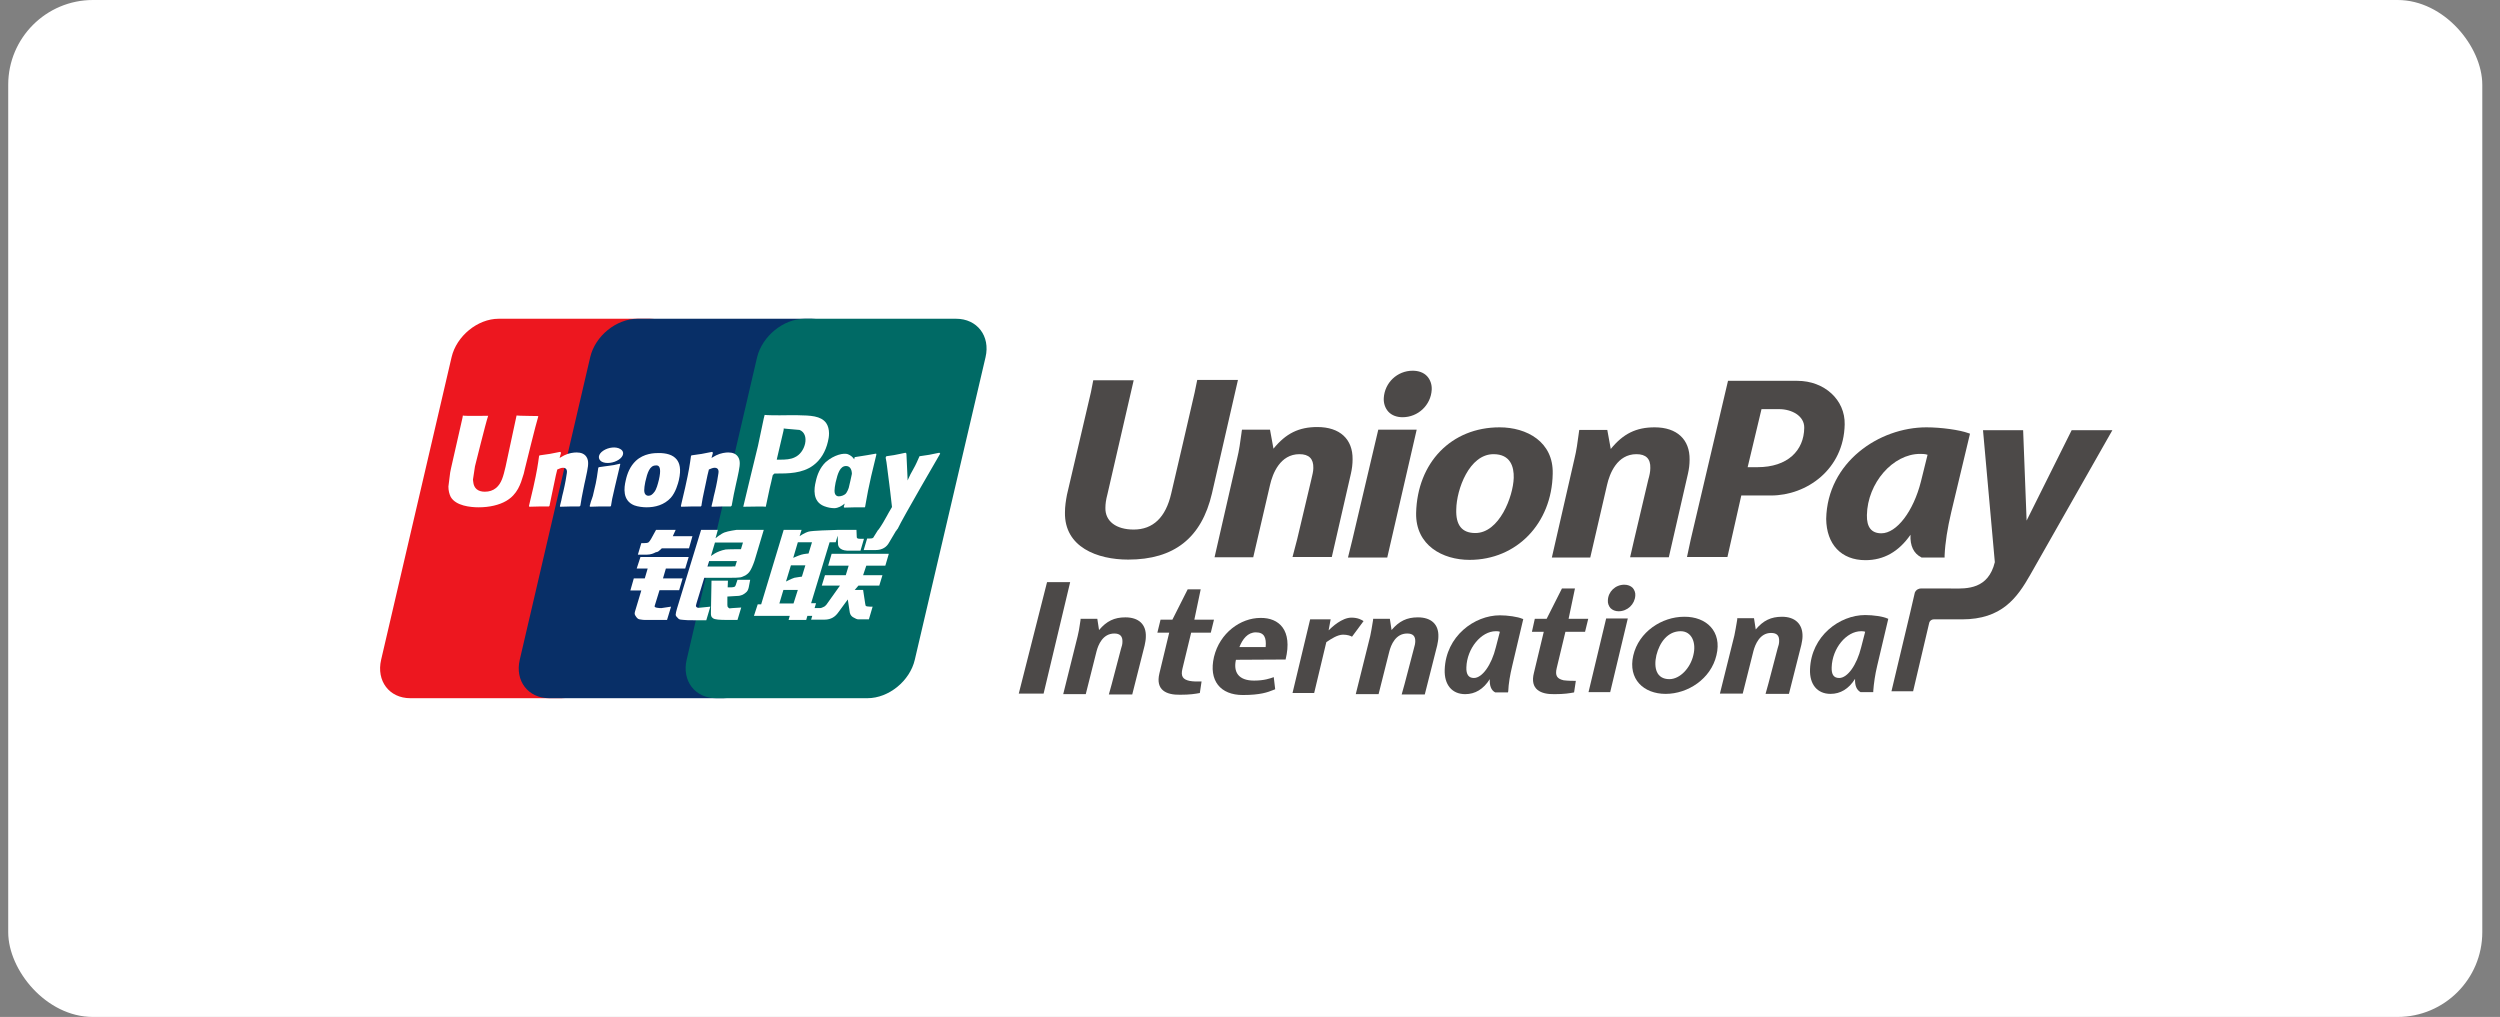 <svg width="118" height="48" viewBox="0 0 118 48" fill="none" xmlns="http://www.w3.org/2000/svg">
<rect x="0" y="0" width="118" height="48" fill="#808080" stroke="none"/>
<rect x="0.388" width="116.776" height="48" rx="4" fill="white"/>
<path d="M23.537 15.045H30.679C31.674 15.045 32.301 15.863 32.056 16.858L28.73 31.142C28.498 32.137 27.503 32.955 26.495 32.955H19.366C18.371 32.955 17.758 32.137 17.989 31.142L21.315 16.858C21.547 15.863 22.542 15.045 23.537 15.045Z" fill="#ED171F"/>
<path d="M30.093 15.045H38.312C39.307 15.045 38.858 15.863 38.626 16.858L35.3 31.142C35.068 32.137 35.136 32.955 34.142 32.955H25.922C24.927 32.955 24.3 32.137 24.532 31.142L27.858 16.858C28.09 15.863 29.085 15.045 30.093 15.045Z" fill="#082F67"/>
<path d="M37.985 15.045H45.128C46.123 15.045 46.75 15.863 46.518 16.858L43.178 31.142C42.947 32.137 41.952 32.955 40.943 32.955H33.801C32.806 32.955 32.179 32.137 32.41 31.142L35.736 16.858C35.982 15.863 36.977 15.045 37.985 15.045Z" fill="#006A65"/>
<path fill-rule="evenodd" clip-rule="evenodd" d="M37.304 19.597H37.604L37.661 19.599C38.249 19.611 38.743 19.622 38.994 19.965C39.089 20.102 39.13 20.279 39.13 20.456C39.13 20.606 39.103 20.742 39.076 20.851C38.967 21.315 38.735 21.71 38.381 21.969C37.863 22.351 37.195 22.351 36.609 22.351H36.554C36.513 22.378 36.472 22.433 36.472 22.433C36.472 22.46 36.336 23.019 36.336 23.019C36.336 23.019 36.172 23.796 36.145 23.918C36.036 23.904 35.75 23.904 35.082 23.918C35.109 23.782 35.777 21.042 35.777 21.042L36.05 19.747L36.091 19.584C36.213 19.597 36.527 19.611 37.304 19.597ZM37.508 21.587C37.754 21.478 37.931 21.233 37.999 20.947C38.067 20.633 37.972 20.388 37.74 20.293C37.726 20.293 37.113 20.238 37.113 20.238L36.99 20.224V20.279L36.977 20.347L36.677 21.628L36.663 21.696H36.827C37.072 21.696 37.317 21.683 37.508 21.587Z" fill="white"/>
<path d="M24.382 19.611C24.355 19.734 23.864 22.023 23.864 22.023C23.755 22.487 23.673 22.814 23.414 23.032C23.264 23.155 23.087 23.209 22.883 23.209C22.556 23.209 22.365 23.046 22.337 22.746L22.324 22.637L22.419 22.01C22.419 22.01 22.937 19.924 23.033 19.652C23.033 19.638 23.046 19.625 23.046 19.625C22.038 19.638 21.847 19.625 21.847 19.611C21.847 19.638 21.82 19.761 21.82 19.761L21.288 22.105L21.247 22.31L21.165 22.964C21.165 23.155 21.206 23.318 21.274 23.455C21.52 23.877 22.201 23.945 22.596 23.945C23.101 23.945 23.564 23.836 23.891 23.645C24.427 23.332 24.575 22.843 24.706 22.406L24.723 22.351L24.777 22.119C24.777 22.119 25.309 19.952 25.404 19.665V19.638C25.235 19.635 25.094 19.633 24.975 19.631C24.576 19.624 24.435 19.621 24.382 19.611Z" fill="white"/>
<path fill-rule="evenodd" clip-rule="evenodd" d="M39.157 25.595L38.285 28.471H38.517L38.431 28.763L38.449 28.702H38.694C38.762 28.702 38.817 28.675 38.871 28.648C38.912 28.634 38.953 28.607 39.008 28.539L39.648 27.639H38.789L38.939 27.148H39.921L40.057 26.699H39.089L39.253 26.14H41.952L41.788 26.699H40.889L40.739 27.148H41.652L41.502 27.639H40.52L40.343 27.844H40.739L40.834 28.471C40.839 28.493 40.842 28.512 40.844 28.527C40.849 28.557 40.852 28.575 40.861 28.593C40.875 28.621 40.998 28.634 41.066 28.634H41.188L41.011 29.234H40.493C40.431 29.225 40.387 29.199 40.344 29.175C40.322 29.161 40.299 29.148 40.275 29.139C40.221 29.111 40.139 29.043 40.112 28.921L40.016 28.294L39.566 28.907C39.43 29.098 39.239 29.248 38.912 29.248H38.285L38.338 29.07H38.108L38.053 29.261H37.222L37.276 29.07H35.586L35.764 28.525H35.927L36.99 25.009H37.835L37.74 25.308C37.74 25.308 37.972 25.145 38.176 25.09C38.357 25.045 39.233 25.019 39.526 25.011L39.526 25.009H40.425L40.439 25.349C40.439 25.404 40.48 25.431 40.589 25.431H40.779L40.616 25.99H40.125C39.703 26.017 39.539 25.84 39.553 25.636L39.538 25.285L39.444 25.595H39.157ZM36.786 28.484H37.454L37.658 27.844H36.977L36.786 28.484ZM37.331 26.685L37.099 27.448C37.099 27.448 37.358 27.312 37.495 27.271C37.631 27.244 37.849 27.217 37.849 27.217L38.013 26.685H37.331ZM37.658 25.595L37.44 26.331C37.44 26.331 37.685 26.222 37.822 26.181C37.958 26.14 38.163 26.126 38.163 26.126L38.326 25.595H37.658Z" fill="white"/>
<path d="M30.23 26.29H32.506L32.342 26.835H31.429L31.293 27.299H32.22L32.056 27.857H31.129L30.898 28.607C30.87 28.689 31.116 28.703 31.211 28.703L31.674 28.634L31.484 29.261H30.434C30.369 29.261 30.313 29.253 30.245 29.242C30.227 29.24 30.209 29.237 30.189 29.234C30.107 29.22 30.066 29.166 30.025 29.111C30.018 29.1 30.011 29.089 30.004 29.079C29.969 29.027 29.936 28.98 29.971 28.866L30.27 27.871H29.753L29.916 27.299H30.434L30.57 26.835H30.052L30.23 26.29Z" fill="white"/>
<path d="M32.683 25.308H31.756L31.892 25.009H30.966L30.734 25.431C30.679 25.526 30.638 25.581 30.598 25.608C30.57 25.622 30.502 25.636 30.393 25.636H30.27L30.107 26.181H30.516C30.72 26.181 30.87 26.113 30.938 26.072C30.964 26.063 30.985 26.059 31.002 26.055C31.04 26.046 31.065 26.041 31.102 26.004L31.238 25.881H32.52L32.683 25.308Z" fill="white"/>
<path fill-rule="evenodd" clip-rule="evenodd" d="M33.092 25.009H33.883L33.773 25.404C33.773 25.404 34.019 25.199 34.196 25.131C34.373 25.063 34.769 25.009 34.769 25.009H36.05L35.614 26.467C35.532 26.712 35.45 26.876 35.395 26.958C35.341 27.04 35.286 27.094 35.177 27.162C35.068 27.217 34.973 27.258 34.878 27.258C34.796 27.271 34.66 27.271 34.482 27.271H33.242L32.888 28.43C32.881 28.455 32.875 28.478 32.869 28.498C32.85 28.564 32.839 28.603 32.86 28.634C32.874 28.662 32.915 28.689 32.983 28.689L33.528 28.634L33.337 29.275H32.724C32.533 29.275 32.383 29.275 32.288 29.261C32.261 29.258 32.234 29.256 32.208 29.254C32.141 29.25 32.078 29.246 32.029 29.207C32.021 29.199 32.013 29.191 32.005 29.183C31.953 29.133 31.892 29.075 31.892 29.016C31.892 28.952 31.917 28.864 31.953 28.729L31.961 28.702L33.092 25.009ZM33.555 26.249C33.555 26.249 33.814 26.017 34.251 25.936C34.346 25.922 34.973 25.922 34.973 25.922L35.068 25.608H33.746L33.555 26.249ZM34.782 26.481H33.474L33.392 26.74H34.523C34.632 26.729 34.672 26.735 34.69 26.738C34.694 26.739 34.698 26.74 34.7 26.74L34.782 26.481Z" fill="white"/>
<path d="M35.341 27.721L35.409 27.367H34.809L34.727 27.612C34.714 27.653 34.7 27.68 34.673 27.694C34.646 27.707 34.591 27.721 34.537 27.721H34.346L34.359 27.407H33.583L33.555 28.948C33.555 29.057 33.569 29.125 33.651 29.179C33.733 29.248 33.978 29.261 34.319 29.261H34.809L34.986 28.675L34.564 28.702L34.428 28.716C34.422 28.71 34.416 28.707 34.41 28.703C34.4 28.698 34.389 28.691 34.373 28.675C34.37 28.668 34.365 28.663 34.36 28.659C34.347 28.646 34.332 28.633 34.332 28.552V28.157L34.768 28.13C35 28.13 35.109 28.048 35.191 27.98C35.286 27.912 35.314 27.83 35.341 27.721Z" fill="white"/>
<path d="M26.44 23.918C26.863 23.904 26.999 23.904 27.354 23.904L27.394 23.864C27.438 23.571 27.464 23.442 27.527 23.129C27.544 23.047 27.563 22.954 27.585 22.841L27.64 22.596L27.643 22.579C27.75 22.086 27.802 21.844 27.721 21.642C27.626 21.41 27.408 21.356 27.217 21.356C27.081 21.356 26.849 21.383 26.631 21.492C26.597 21.512 26.559 21.533 26.522 21.553C26.485 21.574 26.447 21.594 26.413 21.615L26.481 21.369L26.44 21.328C26.002 21.421 25.887 21.437 25.503 21.488L25.473 21.492L25.445 21.519L25.444 21.527C25.39 21.919 25.349 22.22 25.173 23.005C25.139 23.148 25.105 23.295 25.07 23.441C25.036 23.588 25.002 23.734 24.968 23.877L24.982 23.918C25.404 23.904 25.541 23.904 25.909 23.904L25.936 23.877C25.959 23.776 25.972 23.707 25.987 23.626C26.009 23.512 26.036 23.374 26.099 23.087C26.117 23.008 26.139 22.903 26.162 22.791C26.211 22.552 26.267 22.28 26.304 22.16C26.399 22.119 26.495 22.078 26.577 22.078C26.781 22.078 26.767 22.269 26.754 22.337C26.74 22.46 26.672 22.855 26.59 23.196L26.536 23.414C26.513 23.55 26.481 23.677 26.447 23.809C26.44 23.836 26.433 23.863 26.427 23.891L26.44 23.918Z" fill="white"/>
<path d="M28.812 23.904H28.321C28.259 23.904 28.196 23.907 28.129 23.91C28.049 23.914 27.961 23.918 27.858 23.918L27.831 23.891C27.885 23.686 27.912 23.605 27.94 23.537C27.967 23.468 27.994 23.387 28.035 23.182C28.103 22.91 28.144 22.719 28.171 22.541C28.185 22.46 28.195 22.385 28.205 22.31C28.216 22.235 28.226 22.16 28.239 22.078L28.267 22.051C28.371 22.038 28.456 22.025 28.532 22.013C28.615 22.001 28.686 21.99 28.757 21.983C28.894 21.969 29.044 21.942 29.262 21.887L29.275 21.901V21.915C29.255 22.003 29.235 22.088 29.214 22.174C29.194 22.259 29.173 22.344 29.153 22.432C29.132 22.521 29.112 22.606 29.091 22.691C29.071 22.777 29.05 22.862 29.03 22.95C28.948 23.318 28.921 23.441 28.894 23.55C28.887 23.595 28.881 23.631 28.873 23.674C28.864 23.724 28.854 23.783 28.839 23.877L28.812 23.904Z" fill="white"/>
<path fill-rule="evenodd" clip-rule="evenodd" d="M31.947 21.696C32.07 21.86 32.165 22.119 32.042 22.664C32.002 22.828 31.892 23.237 31.661 23.496C31.347 23.836 30.925 23.945 30.516 23.945C30.352 23.945 30.107 23.918 29.93 23.85C29.371 23.618 29.453 23.018 29.534 22.678C29.603 22.351 29.739 22.01 30.012 21.751C30.393 21.396 30.884 21.383 31.088 21.383C31.429 21.383 31.756 21.451 31.947 21.696ZM31.085 22.703C31.092 22.675 31.097 22.653 31.102 22.637C31.197 22.214 31.184 21.942 30.952 21.969C30.666 21.969 30.557 22.31 30.461 22.732C30.457 22.754 30.453 22.775 30.449 22.796C30.427 22.918 30.407 23.025 30.407 23.141C30.407 23.4 30.584 23.4 30.611 23.4C30.72 23.4 30.802 23.332 30.884 23.223C30.986 23.098 31.05 22.841 31.085 22.703Z" fill="white"/>
<path fill-rule="evenodd" clip-rule="evenodd" d="M40.82 23.945C40.384 23.945 40.262 23.945 39.853 23.959L39.825 23.932L39.869 23.769C39.721 23.893 39.561 23.978 39.389 23.986C39.239 23.986 39.076 23.959 38.899 23.891C38.34 23.673 38.422 23.059 38.503 22.732C38.571 22.405 38.708 22.064 38.98 21.805C39.376 21.465 39.825 21.369 40.016 21.437C40.158 21.492 40.253 21.579 40.319 21.681L40.33 21.601L40.357 21.574C40.447 21.56 40.523 21.548 40.59 21.538C40.852 21.497 40.995 21.475 41.352 21.41L41.366 21.451L41.12 22.473C40.992 23.027 40.931 23.373 40.878 23.673L40.878 23.674C40.863 23.758 40.849 23.838 40.834 23.918L40.82 23.945ZM40.209 22.366C40.205 22.131 40.102 21.996 39.934 21.996C39.648 21.996 39.539 22.351 39.444 22.76L39.436 22.8C39.412 22.934 39.389 23.057 39.389 23.169C39.389 23.427 39.566 23.427 39.594 23.427C39.703 23.427 39.88 23.373 39.948 23.264C39.989 23.207 40.027 23.121 40.059 23.032C40.086 22.919 40.113 22.806 40.139 22.691C40.167 22.568 40.189 22.461 40.209 22.366Z" fill="white"/>
<path d="M34.496 23.904C34.128 23.904 34.005 23.904 33.596 23.918L33.583 23.891C33.59 23.863 33.596 23.836 33.603 23.809C33.637 23.677 33.669 23.55 33.692 23.414L33.746 23.196C33.828 22.855 33.896 22.46 33.91 22.337C33.923 22.269 33.937 22.078 33.733 22.078C33.651 22.078 33.555 22.119 33.46 22.16C33.423 22.28 33.367 22.552 33.318 22.791C33.294 22.903 33.273 23.008 33.255 23.087C33.17 23.473 33.151 23.589 33.127 23.741C33.121 23.782 33.114 23.825 33.106 23.877L33.078 23.904C32.71 23.904 32.574 23.904 32.151 23.918L32.138 23.877C32.172 23.734 32.206 23.588 32.24 23.441C32.274 23.295 32.308 23.148 32.342 23.005C32.518 22.22 32.56 21.919 32.614 21.527L32.615 21.519L32.642 21.492L32.672 21.488C33.057 21.437 33.171 21.421 33.61 21.328L33.651 21.369L33.583 21.615C33.617 21.594 33.654 21.574 33.692 21.553C33.729 21.533 33.767 21.512 33.801 21.492C34.019 21.383 34.251 21.356 34.373 21.356C34.564 21.356 34.782 21.41 34.877 21.642C34.958 21.844 34.906 22.086 34.8 22.579L34.796 22.596L34.741 22.841C34.643 23.276 34.615 23.433 34.573 23.666C34.562 23.725 34.551 23.789 34.537 23.864L34.496 23.904Z" fill="white"/>
<path d="M44.378 21.41L44.337 21.369C43.887 21.465 43.819 21.478 43.41 21.533L43.383 21.56V21.574C43.223 21.945 43.148 22.075 43.076 22.201C43.013 22.311 42.952 22.417 42.838 22.678V22.61L42.783 21.41L42.742 21.369C42.635 21.391 42.551 21.409 42.481 21.424C42.251 21.473 42.167 21.491 41.843 21.533L41.815 21.56C41.815 21.574 41.815 21.587 41.802 21.601C41.843 21.806 41.845 21.826 41.867 22.003C41.874 22.061 41.884 22.137 41.897 22.242C41.911 22.351 41.925 22.456 41.938 22.562C41.952 22.668 41.965 22.773 41.979 22.882C41.993 23.007 42.006 23.108 42.019 23.211C42.042 23.398 42.066 23.588 42.102 23.932C41.993 24.113 41.915 24.253 41.846 24.38C41.732 24.586 41.638 24.755 41.461 25.009L41.475 25.049C41.897 25.036 41.993 25.036 42.306 25.036L42.374 24.954C42.592 24.477 44.378 21.41 44.378 21.41Z" fill="white"/>
<path d="M29.275 21.192C29.48 21.301 29.453 21.533 29.207 21.696C28.962 21.86 28.608 21.901 28.403 21.792C28.199 21.669 28.226 21.437 28.471 21.274C28.717 21.11 29.071 21.069 29.275 21.192Z" fill="white"/>
<path d="M42.32 25.009L41.965 25.608C41.856 25.813 41.652 25.963 41.325 25.963H40.766L40.929 25.418H41.038C41.093 25.418 41.134 25.418 41.175 25.404C41.202 25.39 41.229 25.377 41.243 25.336L41.447 25.009H42.32Z" fill="white"/>
<path d="M67.577 18.398C67.536 19.12 66.936 19.693 66.2 19.693C65.941 19.693 65.696 19.611 65.532 19.434C65.382 19.27 65.301 19.038 65.314 18.793C65.355 18.057 65.955 17.498 66.677 17.498C66.95 17.498 67.195 17.58 67.359 17.757C67.509 17.921 67.591 18.152 67.577 18.398Z" fill="#4C4948"/>
<path d="M51.875 29.738C52.229 29.316 52.597 29.139 53.115 29.139C53.742 29.139 54.11 29.466 54.083 30.066C54.083 30.188 54.056 30.324 54.028 30.46L54.028 30.461L53.442 32.778H52.338L52.474 32.287L52.911 30.624C52.952 30.502 52.979 30.406 52.979 30.297C52.992 30.025 52.856 29.902 52.597 29.902C52.052 29.902 51.834 30.433 51.752 30.761L51.248 32.764H50.184L50.866 30.025C50.915 29.837 50.943 29.65 50.97 29.468C50.981 29.398 50.991 29.329 51.002 29.261V29.207H51.793L51.875 29.738Z" fill="#4C4948"/>
<path d="M66.923 29.139C66.405 29.139 66.037 29.316 65.682 29.738L65.601 29.207H64.81V29.261C64.798 29.335 64.785 29.411 64.772 29.487L64.766 29.525L64.76 29.559C64.753 29.605 64.745 29.651 64.737 29.698C64.717 29.806 64.697 29.915 64.674 30.025L63.992 32.764H65.069L65.573 30.761C65.655 30.433 65.873 29.902 66.418 29.902C66.691 29.902 66.814 30.025 66.8 30.297C66.8 30.371 66.781 30.439 66.761 30.513L66.76 30.514C66.756 30.531 66.751 30.547 66.747 30.564C66.742 30.584 66.737 30.604 66.732 30.624L66.296 32.287L66.159 32.778H67.25L67.836 30.461C67.863 30.324 67.891 30.188 67.891 30.066C67.918 29.466 67.55 29.139 66.923 29.139Z" fill="#4C4948"/>
<path d="M82.871 29.711C83.225 29.288 83.593 29.111 84.111 29.111C84.724 29.111 85.092 29.452 85.079 30.038C85.079 30.161 85.051 30.297 85.024 30.433L84.438 32.751H83.334L83.47 32.26L83.906 30.597C83.947 30.474 83.975 30.379 83.975 30.27C83.988 29.997 83.865 29.875 83.593 29.875C83.061 29.875 82.843 30.42 82.761 30.733L82.257 32.737H81.18L81.862 29.997C81.909 29.775 81.945 29.553 81.981 29.34L81.998 29.234V29.18H82.789L82.871 29.711Z" fill="#4C4948"/>
<path fill-rule="evenodd" clip-rule="evenodd" d="M70.794 29.043C69.594 29.043 68.245 30.025 68.19 31.606C68.163 32.315 68.531 32.764 69.158 32.764C69.622 32.764 70.017 32.533 70.317 32.056C70.303 32.369 70.385 32.587 70.576 32.682H71.175L71.189 32.628C71.203 32.274 71.271 31.865 71.38 31.415L71.898 29.22L71.857 29.207C71.639 29.111 71.162 29.043 70.794 29.043ZM70.603 30.556C70.399 31.388 69.962 32.001 69.567 32.001C69.322 32.001 69.199 31.837 69.213 31.497C69.24 30.611 69.908 29.793 70.603 29.793C70.657 29.793 70.726 29.793 70.794 29.82L70.603 30.556Z" fill="#4C4948"/>
<path fill-rule="evenodd" clip-rule="evenodd" d="M85.433 31.592C85.487 30.011 86.837 29.03 88.036 29.03C88.418 29.03 88.882 29.098 89.086 29.193L89.127 29.207L88.609 31.401C88.5 31.851 88.445 32.26 88.418 32.614V32.669H87.818C87.627 32.56 87.546 32.355 87.559 32.042C87.26 32.519 86.864 32.751 86.401 32.751C85.774 32.751 85.406 32.301 85.433 31.592ZM86.81 32.001C87.205 32.001 87.641 31.388 87.846 30.556L88.036 29.82L88.031 29.818L88.026 29.816C88.021 29.814 88.017 29.813 88.012 29.811L88.005 29.81L87.997 29.807C87.975 29.802 87.954 29.798 87.932 29.796C87.901 29.793 87.872 29.793 87.846 29.793C87.15 29.793 86.483 30.597 86.455 31.497C86.442 31.837 86.551 32.001 86.81 32.001Z" fill="#4C4948"/>
<path d="M56.223 29.861H57.15L57.3 29.248H56.373L56.673 27.816H56.059L55.337 29.248H54.778L54.628 29.861H55.187L54.724 31.783C54.533 32.574 55.051 32.805 55.705 32.792C56.168 32.792 56.414 32.751 56.632 32.71L56.714 32.165C56.689 32.165 56.661 32.165 56.632 32.166H56.631C56.497 32.168 56.319 32.171 56.141 32.137C55.841 32.069 55.718 31.933 55.814 31.551L56.223 29.861Z" fill="#4C4948"/>
<path fill-rule="evenodd" clip-rule="evenodd" d="M57.3 31.006C57.572 29.875 58.554 29.166 59.494 29.166C60.367 29.152 61.021 29.738 60.68 31.129L58.336 31.142C58.213 31.701 58.431 32.124 59.194 32.124C59.672 32.124 59.956 32.02 60.109 31.965L60.121 31.96L60.189 32.533C60.161 32.543 60.132 32.554 60.102 32.566L60.093 32.57L60.091 32.571C59.844 32.669 59.5 32.805 58.663 32.805C57.599 32.805 57.041 32.124 57.3 31.006ZM58.499 30.543H59.739C59.78 30.093 59.671 29.847 59.276 29.847C58.894 29.847 58.649 30.161 58.499 30.543Z" fill="#4C4948"/>
<path d="M63.788 29.152C63.338 29.152 62.861 29.602 62.711 29.752L62.806 29.234H61.839L61.007 32.71H62.029L62.602 30.311C62.613 30.303 62.626 30.295 62.639 30.286L62.641 30.284C62.816 30.166 63.128 29.956 63.392 29.956C63.597 29.956 63.747 30.011 63.815 30.052L64.36 29.316C64.278 29.261 64.101 29.152 63.788 29.152Z" fill="#4C4948"/>
<path d="M73.724 27.776H74.338L74.038 29.207H74.965L74.815 29.82H73.888L73.479 31.524C73.384 31.906 73.506 32.042 73.806 32.11C74.024 32.137 74.242 32.137 74.379 32.137L74.297 32.682C74.079 32.723 73.833 32.764 73.37 32.764C72.729 32.778 72.198 32.546 72.402 31.756L72.866 29.82H72.307L72.443 29.207H73.002L73.724 27.776Z" fill="#4C4948"/>
<path fill-rule="evenodd" clip-rule="evenodd" d="M79.49 29.111C78.441 29.111 77.35 29.82 77.091 30.938C76.832 32.056 77.582 32.751 78.618 32.751C79.667 32.751 80.758 32.042 81.017 30.924C81.289 29.806 80.54 29.098 79.49 29.111ZM79.926 30.924C79.79 31.524 79.299 32.056 78.795 32.056C78.182 32.056 78.045 31.524 78.182 30.924C78.332 30.324 78.713 29.793 79.327 29.793C79.844 29.793 80.076 30.324 79.926 30.924Z" fill="#4C4948"/>
<path d="M59.944 22.896L59.153 26.303H57.327L58.39 21.655C58.489 21.258 58.544 20.849 58.594 20.47V20.47L58.608 20.361L58.622 20.279H59.944L60.108 21.178C60.694 20.456 61.307 20.156 62.179 20.156C63.243 20.156 63.856 20.729 63.842 21.683C63.842 21.901 63.815 22.133 63.761 22.364L62.861 26.29H61.007L61.225 25.458L61.893 22.637C61.903 22.592 61.913 22.548 61.923 22.504C61.937 22.449 61.949 22.394 61.96 22.34C61.967 22.304 61.974 22.268 61.978 22.233C61.98 22.219 61.982 22.205 61.983 22.191C61.987 22.158 61.989 22.125 61.989 22.092C62.002 21.655 61.784 21.437 61.334 21.437C60.421 21.437 60.067 22.351 59.944 22.896Z" fill="#4C4948"/>
<path d="M75.851 22.896C75.973 22.351 76.328 21.437 77.241 21.437C77.691 21.437 77.909 21.655 77.895 22.092C77.895 22.269 77.855 22.446 77.8 22.637L77.132 25.472L76.941 26.303H78.768L79.667 22.378C79.722 22.146 79.749 21.915 79.749 21.696C79.763 20.742 79.149 20.17 78.1 20.17C77.227 20.17 76.614 20.47 76.028 21.192L75.864 20.292H74.542L74.529 20.374L74.514 20.483C74.464 20.862 74.41 21.271 74.311 21.669L73.247 26.317H75.06L75.851 22.896Z" fill="#4C4948"/>
<path fill-rule="evenodd" clip-rule="evenodd" d="M66.841 24.218C66.895 21.833 68.504 20.17 70.78 20.17C72.061 20.17 73.329 20.851 73.288 22.364C73.247 24.709 71.584 26.426 69.363 26.426C68.095 26.426 66.814 25.745 66.841 24.218ZM68.736 24.041C68.708 24.791 69.008 25.159 69.635 25.159C70.767 25.159 71.421 23.441 71.448 22.555C71.462 22.037 71.298 21.437 70.494 21.437C69.349 21.437 68.749 23.1 68.736 24.041Z" fill="#4C4948"/>
<path fill-rule="evenodd" clip-rule="evenodd" d="M88.05 26.44C88.909 26.44 89.618 26.044 90.176 25.24C90.149 25.758 90.326 26.126 90.681 26.303L90.694 26.317H91.785V26.222C91.812 25.608 91.921 24.927 92.098 24.177L92.984 20.47L92.903 20.442C92.493 20.292 91.621 20.17 90.926 20.17C88.691 20.17 86.251 21.819 86.196 24.491C86.21 25.69 86.905 26.44 88.05 26.44ZM90.626 21.424C90.722 21.424 90.858 21.424 90.981 21.465L90.667 22.732C90.313 24.136 89.522 25.172 88.8 25.172C88.336 25.172 88.105 24.886 88.118 24.313C88.145 22.8 89.345 21.424 90.626 21.424Z" fill="#4C4948"/>
<path fill-rule="evenodd" clip-rule="evenodd" d="M83.593 23.387H82.189L81.535 26.29H79.626L79.804 25.458L81.562 17.975H84.833C86.115 17.975 87.096 18.875 87.069 20.034C87.028 22.16 85.269 23.387 83.593 23.387ZM83.975 19.311H83.143L82.489 22.051H82.952C84.383 22.051 85.147 21.26 85.16 20.197C85.174 19.625 84.561 19.311 83.975 19.311Z" fill="#4C4948"/>
<path d="M53.251 26.413C55.419 26.413 56.714 25.39 57.204 23.291L58.431 17.934H56.509L56.386 18.534C56.373 18.616 55.296 23.237 55.282 23.291C55.023 24.422 54.424 24.995 53.51 24.995C52.679 24.995 52.161 24.6 52.175 23.973C52.175 23.782 52.202 23.591 52.27 23.332L53.51 17.948H51.602L51.493 18.507L50.362 23.346C50.307 23.632 50.266 23.904 50.266 24.191C50.239 25.826 51.793 26.413 53.251 26.413Z" fill="#4C4948"/>
<path d="M66.868 20.279L65.478 26.317H63.624L63.829 25.486L65.055 20.279H66.868Z" fill="#4C4948"/>
<path d="M74.978 32.669H76.001L76.832 29.193H75.81L74.978 32.669Z" fill="#4C4948"/>
<path d="M75.892 28.334C75.905 27.925 76.246 27.598 76.669 27.598C76.832 27.598 76.968 27.653 77.064 27.748C77.146 27.844 77.2 27.98 77.186 28.116C77.159 28.525 76.819 28.852 76.396 28.852C76.246 28.852 76.11 28.798 76.014 28.702C75.933 28.607 75.878 28.471 75.892 28.334Z" fill="#4C4948"/>
<path d="M49.421 27.476L48.086 32.737H49.258L50.512 27.476H49.421Z" fill="#4C4948"/>
<path d="M95.656 24.572L97.782 20.306H99.704L95.833 27.121C95.206 28.225 94.484 29.234 92.603 29.234H91.267C91.171 29.234 91.09 29.302 91.062 29.384L90.299 32.628H89.277L90.163 28.907L90.381 27.966C90.449 27.817 90.585 27.776 90.667 27.776H91.962C92.022 27.776 92.086 27.777 92.152 27.778C92.86 27.79 93.845 27.807 94.156 26.535L93.598 20.306H95.492L95.656 24.572Z" fill="#4C4948"/>
</svg>
